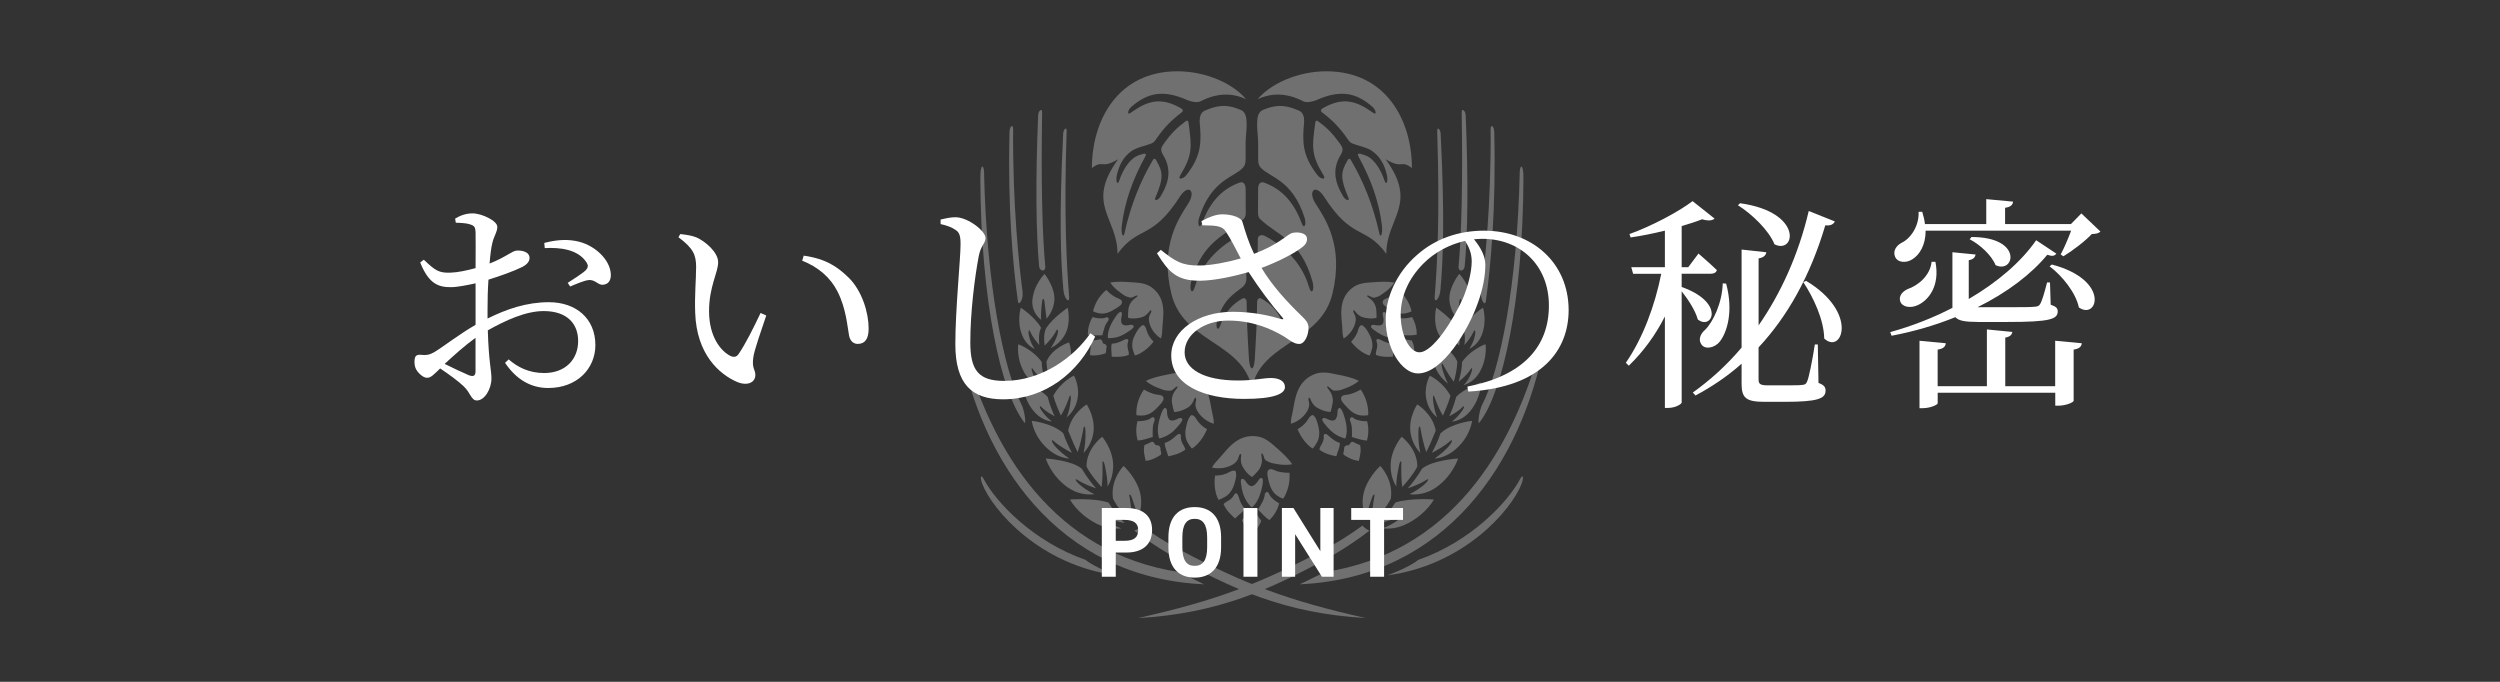 <?xml version="1.0" encoding="UTF-8"?><svg id="_レイヤー_2" xmlns="http://www.w3.org/2000/svg" xmlns:xlink="http://www.w3.org/1999/xlink" viewBox="0 0 660 180"><rect x="0" y="0" width="660" height="180" fill="#333333" stroke="none"/><defs><style>.cls-1{fill:none;}.cls-2{fill-rule:evenodd;}.cls-2,.cls-3{fill:#fff;}.cls-4{opacity:.3;}.cls-5{clip-path:url(#clippath);}</style><clipPath id="clippath"><rect class="cls-1" width="660" height="180"/></clipPath></defs><g id="_デザイン"><g class="cls-5"><g class="cls-4"><path class="cls-2" d="M370.73,82.77c-.64.07-1.32-.02-1.95-.23-.7-.23-1.35-.58-1.95-.97-.52-.33-1.62-.9-1.78-1.55-.23-1.01.94-1.16,1.61-1.51.92-.49,1.76-1.2,2.5-1.95,1.94,1.59,3.05,3.7,3.48,5.55.04.27-1.71.66-1.91.67ZM359.35,85.86c-.65.22-.82,1.45-1.05,1.98-.37.89-.95,1.69-1.62,2.38,1.36,1.79,3.27,3.16,4.82,3.62.24.07.73-1.77.76-1.95.11-.68.06-1.36-.1-2.02-.18-.7-.49-1.37-.86-1.99-.38-.65-.84-1.46-1.48-1.87-.1-.06-.24-.2-.4-.17l-.06.03ZM368.73,89.23c.11-1.35-.34-2.69-.97-3.89-.27-.51-1.9-3.41-2.53-2.93-.43.34-.07,1.17,0,1.61.04.51.09,1.21-.31,1.6-.33.33-.92.3-1.35.28-.44-.03-1.04-.3-1.44-.03-.6.41.27.97.56,1.22.66.49,1.33.93,2.06,1.31.62.33,1.32.58,2,.73.18.04,1.98.29,1.99.11ZM370.16,88.5c1.29,0,2.59.14,3.87-.15,0-1.57-.36-3.1-1.25-4.66-.82.27-1.67.39-2.53.35-.42-.03-.71-.08-1.06-.26-.29-.14-.57.01-.66.34-.09.44.22.65.43.98.25.35.44.76.6,1.17.09.16.68,2.24.6,2.23ZM363.57,91.46c-.02.77-.47,1.46-.32,2.23,1.5.59,3.01.56,4.5.47-.04-1.15.28-2.29-.03-3.43-.86-.02-1.71-.29-2.51-.65-.35-.14-1.82-1.13-1.85-.13,0,.19.14.45.18.63.04.3.06.59.05.88ZM369.91,90.69c-.14.15-.36.06-.52.18-.14.1-.23.28-.3.43-.12.28.03.46.07.76.04.43-.01.88.21,1.21,1.36.45,2.72.71,4.08.46-.06-1.29-.06-2.57-.75-3.85-.47-.06-.94-.14-1.41-.21-.25-.05-.61-.21-.82-.01-.37.3-.22.73-.56,1.01ZM362.54,74.51c-1.93.13-3.97.18-5.7,1.61-3.55,2.92-2.73,7.12-2.5,10.19.08,1.08.04,2.15.39,3.06,1.03-.66,1.88-1.55,2.49-2.66.26-.48.47-.99.58-1.52.23-.86.13-1.63-.21-2.21-.65-1.09-.2-1.28.12-.85.99,1.38,1.94,1.65,2.82,1.8.93.18,1.89.22,2.81.01.16-.04.01-2-.01-2.2-.05-.71-.28-1.22-.64-1.85-.39-.61-1-1.06-1.56-1.49-.55-.41.03-.51.44-.23.31.18.93.47,1.2.42.29-.04.62-.17.9-.26.71-.25,1.1-.61,1.71-1.03,1.06-.74,2.03-1.63,2.75-2.69-1.65-.35-3.61-.24-5.58-.1Z"/><path class="cls-2" d="M330.5,101.87c.2,0,.13-.11.2-.38,3.25-11.39,18.03-11.31,21.08-24.01,3.04-12.62-1.92-19.76-4.52-23.81-2.06-3.29,0-5.24,2.29-1.75,7.4,11.61,10.96,7.55,16.44,15.09,0-9.57,8.52-13.02-.17-24.96,4.57,2.71,3.85,0,6.93,2.31,0-12.48-6.76-25.54-22.59-25.54-7.99,0-15.07,3.6-18.12,7.37,2.54-1.26,6.54-2.03,11.23.17.99.46,1.21.7,2.33.57.6-.07,1.21-.22,1.85-.47,6.35-2.84,10.53-2.08,14.91,1.77.91.79,1.18,2.27.17,1.56-4.25-3.01-7.8-4.43-13.43-1.15-.38.26-.58.61-.06,1.03,2.76,2.11,4.57,3.94,6.65,6.92.4.61.69,1,1.3,1.28,1.43.6,4.27,1.1,5.5,2.18,1.89,1.4,3.05,3.5,3.62,6.04.42,1.72-.1,3.1-.62,1.54-.84-2.56-2.34-5-4.06-6.13-.84-.52-1.63-.72-2.42-.93-.43-.11-.67.18-.43.63,3.35,6.11,5.5,12.01,6.26,18.41.23,2.25-.39,3.4-.71,1.94-1.66-7.51-4.27-13.83-7.51-19.33-.3-.51-.58-.37-.87.11-1.87,3.2-1.93,4.78.25,9.92.38.82-.7.81-1.46-.5-2.51-4.23-2.69-7.55-.44-11.12.5-1,.47-1.59-.32-2.66-2.05-2.86-3.38-4.15-5.81-5.97-.48-.35-.69-.08-.76.53-.86,6.38-1.07,8.37,2.18,13.7.82,1.32-.72,1.11-1.59,0-4.06-5.21-3.99-8.84-3.5-14.15,0-.7-.06-1.27-.27-1.72-.33-.8-.73-1-1.51-1.33-3.75-1.57-6.1-1.26-9.13,0-2.39,1-1.24,5.83-1.24,8.67v4.26c0,1,.15,1.69.65,2.26,2.33,2.64,8.35,3.12,11.59,13.19.58,1.79-.07,3.4-.81,1.36-2.79-7.58-7.47-9.64-9.74-10.53-1-.4-1.7.12-1.7,1.78-.02,2.27-.02,2.71-.03,5.39-.02.98-.02,1.84.52,2.37,4.5,4.43,10.81,5.4,13.88,16.6.59,2.18-.25,3.75-.98,1.26-2.06-7.05-7.54-11.19-11.45-13.28-1.13-.61-2.02-.17-2.02.76-.02,3.99-.04,6.53-.1,10.54,0,1.04.6,1.79,1.04,2.16,2.14,1.73,5.05,3.14,6.68,8.87.52,1.82-.26,3.03-.91,1.1-1.29-3.91-3.85-5.93-5.78-6.97-.61-.35-1.11.22-1.11.88-.06,5.19-.24,8.81-.58,14.53-.02.77-.21,3.03-.8,3.03s-.78-2.26-.81-3.03c-.35-5.72-.52-9.34-.58-14.53,0-.66-.51-1.23-1.12-.88-1.92,1.05-4.48,3.06-5.78,6.97-.64,1.93-1.41.72-.9-1.1,1.63-5.74,4.54-7.15,6.68-8.87.43-.36,1.07-1.12,1.05-2.16-.05-4.01-.08-6.55-.11-10.54,0-.93-.88-1.36-2.01-.76-3.91,2.09-9.41,6.23-11.45,13.28-.73,2.49-1.59.91-1-1.26,3.07-11.19,9.39-12.16,13.89-16.6.54-.52.54-1.39.51-2.37,0-2.68,0-3.12-.02-5.39,0-1.66-.73-2.18-1.72-1.78-2.26.89-6.95,2.95-9.72,10.53-.75,2.03-1.41.43-.82-1.36,3.25-10.07,9.27-10.55,11.59-13.19.51-.56.66-1.26.66-2.26v-4.26c0-2.85,1.16-7.67-1.24-8.67-3.03-1.27-5.36-1.58-9.12,0-.8.33-1.2.53-1.5,1.33-.2.45-.28,1.02-.28,1.72.49,5.31.57,8.94-3.5,14.15-.88,1.11-2.42,1.32-1.59,0,3.24-5.33,3.04-7.32,2.18-13.7-.06-.61-.28-.88-.77-.53-2.41,1.82-3.76,3.11-5.79,5.97-.79,1.08-.84,1.67-.33,2.66,2.24,3.57,2.07,6.9-.44,11.12-.77,1.31-1.82,1.32-1.48.5,2.21-5.14,2.14-6.72.27-9.92-.28-.47-.56-.61-.88-.11-3.24,5.5-5.85,11.81-7.5,19.33-.32,1.45-.96.31-.72-1.94.76-6.4,2.91-12.3,6.26-18.41.24-.45,0-.74-.41-.63-.81.21-1.59.41-2.42.93-1.73,1.13-3.23,3.57-4.08,6.13-.51,1.55-1.03.17-.62-1.54.58-2.54,1.74-4.64,3.61-6.04,1.25-1.08,4.08-1.58,5.5-2.18.62-.27.92-.66,1.32-1.28,2.08-2.98,3.88-4.81,6.65-6.92.52-.42.31-.77-.08-1.03-5.64-3.28-9.16-1.86-13.4,1.15-1.03.71-.75-.77.17-1.56,4.38-3.84,8.56-4.61,14.9-1.77.64.25,1.26.41,1.84.47,1.12.12,1.35-.11,2.34-.57,4.7-2.19,8.69-1.43,11.22-.17-3.05-3.77-10.11-7.37-18.11-7.37-15.81,0-22.58,13.06-22.58,25.54,3.06-2.31,2.35.4,6.92-2.31-8.69,11.94-.15,15.39-.15,24.96,5.48-7.54,9.02-3.48,16.45-15.09,2.25-3.49,4.33-1.54,2.25,1.75-2.58,4.05-7.55,11.19-4.51,23.81,3.05,12.7,17.83,12.62,21.08,24.01.09.27,0,.38.21.38Z"/><path class="cls-2" d="M407.73,90.7c-5.86,30.96-25.68,61.77-64.6,63.56l6.64-3.24c32.58-5.07,49.58-31.05,57.53-61.66.3-1.17.75-.36.43,1.34Z"/><path class="cls-2" d="M351.98,146.52h0c3.57-2.1,6.7-4.24,9.55-6.42-.88-.41-1.46-.89-1.83-1.35-3.26,2.4-6.77,4.59-10.5,6.56h0c-16.7,8.84-28.21,13.27-48.8,17.86,21.36-1.19,35.36-7.68,51.58-16.64ZM386.69,70.26c.78-8.91.99-21.65.25-39.83-.06-1.23-1.06-1.99-1.05-.79.3,18.58-.04,32.32-.83,40.67-.15,1.54,1.49,1.45,1.63-.05ZM380.33,35.27c-.06-1.1-.96-2.04-.91-.59.75,22.73-.05,35.88-.66,43.59-.17,2.15,1.32.57,1.51-1.68.7-7.84,1.18-18.88.06-41.31ZM392.3,79.25c1.2-8.6,2.69-23.91,2.18-44.42-.03-1.56-.97-2.2-.96-.68.18,19.91-1.61,36.41-2.5,42.94-.28,2.08,1.17,4.14,1.27,2.17ZM391.28,106.88c4.75-9.23,9.3-31.73,9.93-61.45.04-1.91,1.01-2.47.98,1.68-.13,32.58-5.54,56.4-11.44,64.2-.88,1.54-.26-2.9.52-4.43ZM386.15,84.42c.08-1.21-.03-2.89-.24-4.65-.13-1.12-.52-1.17-.66-.07-.21,1.6-.34,3.09-.54,4.45-.75-.88-1.84-2.51-2.06-4.77-.29-3.52,2.6-7.08,2.6-7.08,0,0,2.85,2.87,3.19,6.84.26,2.81-1.32,4.49-2.3,5.28ZM382.94,104.49c-.6,2.02-1.46,4.03-2.02,5.23-.8-1.36-1.53-2.9-2.3-5.12-.17-.45-.38-.03-.31.79.17,1.9.53,3.5,1.12,4.83-.91-.73-2.2-2.09-2.78-4.4-.93-3.69.83-6.64.83-6.64,0,0,3.4,1.54,5.45,5.32ZM384.82,86.59c.74,1.54.59,3.45.39,4.65-1.03-1.08-2.13-2.13-3.13-4.08-.25-.5-.56.16-.2,1.29.46,1.38,1.08,2.48,1.77,3.46-1.05-.51-2.53-1.49-3.63-3.31-1.91-3.14-.87-7.38-.87-7.38,0,0,3.8,2.57,5.68,5.37ZM384.74,95.46c-.09,2.07-.56,4.09-.94,5.3-.96-1.21-1.84-2.58-2.89-4.61-.25-.48-.48,0-.2,1,.44,1.61.94,2.97,1.58,4.12-.96-.71-2.36-1.99-3.29-4.07-1.58-3.47-.23-6.78-.23-6.78,0,0,4.38,1.38,5.96,5.05ZM370.19,128.58c-.25-1.75-.29-4.02-.23-6.42.03-.65-.38-.4-.57.5-.45,2.09-.8,4.17-.77,5.79-.64-1.02-1.49-2.85-1.49-5.47-.03-4.3,2.9-7.67,2.9-7.67,0,0,4.12,2.96,4.15,7.82-.86,1.85-2.85,4.19-3.99,5.45ZM376.54,119.36c-.63-1.72-1.14-3.99-1.58-6.44-.13-.67-.47-.27-.48.7-.09,2.13.08,4.34.5,5.99-.91-.98-2.23-2.81-2.6-5.35-.61-4.04,1.77-7.5,1.77-7.5,0,0,4.07,2.39,4.88,6.95-1.15,2.87-1.97,4.65-2.48,5.64ZM367.17,131.68s-2.09,4.16-5.03,5.85c-.03-1.82.3-4.17.73-6.68.09-.55-.38-.34-.65.49-.66,1.94-1.35,3.85-1.61,5.42-.57-1.32-1.14-3.36-.75-5.87.72-4.44,4.52-7.89,4.52-7.89,0,0,3.59,3.63,2.79,8.68ZM372.08,130.48c1.47-.73,3.18-1.74,4.51-3.13.56-.61.6-1.03.08-.72-1.67,1.08-3.48,1.75-5.04,2.3.98-1.09,2.41-2.85,3.78-5.18,2.64-2.28,9.53-2.71,9.53-2.71,0,0-1.33,4.4-5.69,7.55-2.71,1.96-5.5,2.07-7.17,1.89ZM378.71,121.06c1.4-.96,3.1-2.3,4.24-3.87.5-.7.41-1.21.03-.88-1.61,1.46-3.44,2.43-4.97,3.25.72-1.35,1.73-3.4,2.29-5.19,2.99-2.73,8.32-3.27,8.32-3.27,0,0-.36,3.89-4.07,7.27-2.21,2.04-4.44,2.58-5.84,2.69ZM369.46,136.99c.5-.44.5-.84.05-.61-1.86.89-3.79,1.35-5.42,1.71.98-.91,2.5-2.58,4.28-5.42,3.97-1.3,10.17-.8,10.17-.8,0,0-1.86,3.71-6.96,6.34-2.6,1.35-4.91,1.47-6.58,1.26,1.46-.55,3.12-1.33,4.47-2.49ZM383.31,111.3c.98-.78,1.93-1.72,2.82-3.04.48-.68.46-1.27.09-.92-1.31,1.34-2.52,1.93-3.63,2.55.54-1.15,1.28-2.92,1.83-5.07,1.49-1.9,6.59-3.88,6.59-3.88,0,0,.06,4-2.83,7.54-1.7,2.09-3.6,2.69-4.87,2.83ZM387.86,92.12c.68-1.03,1.28-2.21,1.54-3.64.22-1-.04-1.66-.32-1.03-.75,1.66-1.64,2.67-2.47,3.64.17-1.29.26-3.16-.45-4.58,1.8-3.02,5.35-5.28,5.35-5.28,0,0,1.18,3.61-.4,7.36-.87,2.04-2.22,3.04-3.26,3.52ZM386.38,101.73c.76-.84,1.47-1.81,1.95-3.08.45-1.1.41-1.9-.04-1.22-1.08,1.64-2.16,2.47-3.21,3.33.38-1.29.89-3.32.89-5.18,2.34-3.35,6.2-4.72,6.2-4.72,0,0,.61,3.58-1.53,7.36-1.21,2.14-2.97,3.08-4.27,3.49Z"/><path class="cls-2" d="M401.38,126.35c-3.3,6.26-13.09,16.61-26.96,21.46-2.54,2.09-8.25,4.1-8.25,4.1,20.35-2.68,32.82-17.26,35.51-24.13.65-1.68.38-2.71-.3-1.42Z"/><path class="cls-2" d="M253.71,89.36c7.95,30.61,24.95,56.59,57.53,61.66l6.64,3.24c-38.92-1.79-58.74-32.61-64.6-63.56-.32-1.7.13-2.51.43-1.34Z"/><path class="cls-2" d="M360.6,163.17c-20.59-4.59-32.1-9.02-48.8-17.86h0c-3.73-1.97-7.24-4.16-10.5-6.56-.37.46-.95.94-1.83,1.35,2.85,2.18,5.99,4.32,9.55,6.42h0c16.22,8.96,30.22,15.45,51.58,16.64ZM275.95,70.31c-.79-8.35-1.13-22.09-.83-40.67.01-1.2-.99-.43-1.05.79-.74,18.18-.53,30.92.25,39.83.13,1.49,1.78,1.58,1.63.05ZM280.74,76.58c.19,2.26,1.68,3.84,1.51,1.68-.61-7.71-1.42-20.86-.66-43.59.05-1.44-.85-.51-.91.59-1.12,22.43-.64,33.47.06,41.31ZM269.97,77.08c-.89-6.52-2.67-23.02-2.5-42.94.01-1.51-.93-.88-.96.68-.5,20.52.98,35.83,2.18,44.42.1,1.97,1.55-.09,1.27-2.17ZM270.25,111.31c-5.9-7.8-11.31-31.62-11.44-64.2-.03-4.15.94-3.59.98-1.68.63,29.72,5.18,52.22,9.93,61.45.78,1.53,1.4,5.97.52,4.43ZM272.56,79.15c.35-3.97,3.19-6.84,3.19-6.84,0,0,2.89,3.55,2.6,7.08-.22,2.26-1.31,3.89-2.06,4.77-.2-1.36-.33-2.85-.54-4.45-.14-1.1-.52-1.05-.66.07-.21,1.76-.32,3.44-.24,4.65-.98-.78-2.56-2.47-2.3-5.28ZM283.52,99.17s1.76,2.95.83,6.64c-.59,2.32-1.88,3.68-2.78,4.4.59-1.33.96-2.94,1.12-4.83.08-.82-.14-1.24-.31-.79-.77,2.23-1.5,3.77-2.3,5.12-.56-1.21-1.42-3.21-2.02-5.23,2.05-3.78,5.45-5.32,5.45-5.32ZM281.87,81.22s1.04,4.24-.87,7.38c-1.1,1.82-2.58,2.8-3.63,3.31.69-.99,1.31-2.08,1.77-3.46.36-1.13.04-1.79-.2-1.29-1.01,1.95-2.11,2.99-3.13,4.08-.2-1.2-.35-3.11.39-4.65,1.88-2.8,5.68-5.37,5.68-5.37ZM282.23,90.4s1.35,3.31-.23,6.78c-.93,2.08-2.32,3.36-3.29,4.07.64-1.14,1.14-2.51,1.58-4.12.29-1,.06-1.48-.2-1-1.04,2.04-1.93,3.41-2.89,4.61-.38-1.21-.85-3.22-.94-5.3,1.58-3.67,5.96-5.05,5.96-5.05ZM286.83,123.13c.03-4.86,4.15-7.82,4.15-7.82,0,0,2.92,3.37,2.9,7.67,0,2.62-.86,4.45-1.49,5.47.04-1.62-.32-3.71-.77-5.79-.19-.9-.59-1.15-.57-.5.06,2.4.03,4.67-.23,6.42-1.14-1.26-3.13-3.6-3.99-5.45ZM282,113.72c.81-4.56,4.88-6.95,4.88-6.95,0,0,2.38,3.46,1.77,7.5-.38,2.54-1.69,4.37-2.6,5.35.41-1.65.59-3.87.5-5.99-.01-.97-.36-1.37-.48-.7-.45,2.44-.96,4.72-1.58,6.44-.51-.99-1.33-2.77-2.48-5.64ZM296.63,123s3.8,3.45,4.52,7.89c.39,2.51-.18,4.55-.75,5.87-.26-1.57-.94-3.48-1.61-5.42-.27-.84-.74-1.04-.65-.49.43,2.5.76,4.86.73,6.68-2.94-1.68-5.03-5.85-5.03-5.85-.8-5.05,2.79-8.68,2.79-8.68ZM281.76,128.59c-4.36-3.15-5.69-7.55-5.69-7.55,0,0,6.89.43,9.53,2.71,1.37,2.32,2.8,4.08,3.78,5.18-1.56-.55-3.37-1.21-5.04-2.3-.52-.31-.47.12.08.72,1.33,1.38,3.04,2.4,4.51,3.13-1.67.18-4.45.07-7.17-1.89ZM276.46,118.37c-3.71-3.39-4.07-7.27-4.07-7.27,0,0,5.33.55,8.32,3.27.56,1.79,1.57,3.84,2.29,5.19-1.53-.82-3.36-1.79-4.97-3.25-.38-.33-.47.18.03.88,1.14,1.57,2.85,2.91,4.24,3.87-1.4-.1-3.62-.64-5.84-2.69ZM296.02,139.48c-1.67.21-3.98.08-6.58-1.26-5.09-2.63-6.96-6.34-6.96-6.34,0,0,6.2-.5,10.17.8,1.77,2.83,3.29,4.51,4.28,5.42-1.63-.36-3.57-.82-5.42-1.71-.46-.23-.46.17.05.61,1.35,1.15,3.01,1.94,4.47,2.49ZM272.83,108.47c-2.89-3.54-2.83-7.54-2.83-7.54,0,0,5.11,1.98,6.59,3.88.54,2.16,1.29,3.92,1.83,5.07-1.11-.63-2.32-1.21-3.63-2.55-.37-.35-.39.24.09.92.89,1.32,1.84,2.27,2.82,3.04-1.27-.14-3.17-.74-4.87-2.83ZM269.9,88.6c-1.58-3.76-.4-7.36-.4-7.36,0,0,3.55,2.25,5.35,5.28-.71,1.42-.62,3.29-.45,4.58-.83-.97-1.72-1.98-2.47-3.64-.28-.63-.54.03-.32,1.03.27,1.44.87,2.61,1.54,3.64-1.03-.48-2.39-1.49-3.26-3.52ZM270.36,98.24c-2.14-3.78-1.53-7.36-1.53-7.36,0,0,3.87,1.37,6.2,4.72,0,1.85.51,3.89.89,5.18-1.05-.86-2.13-1.69-3.21-3.33-.46-.68-.49.12-.04,1.22.48,1.27,1.19,2.23,1.95,3.08-1.3-.41-3.06-1.35-4.27-3.49Z"/><path class="cls-2" d="M259.33,127.78c2.69,6.87,15.16,21.45,35.51,24.13,0,0-5.7-2.01-8.25-4.1-13.87-4.85-23.66-15.2-26.96-21.46-.68-1.29-.95-.25-.3,1.42Z"/><path class="cls-2" d="M336.89,130.64c-.55-.46-.98-1.03-1.27-1.64-.35-.71-.57-1.44-.74-2.2-.12-.65-.51-1.91-.15-2.52.59-.92,1.59-.14,2.34.1,1.07.33,2.24.44,3.35.43.23,2.66-.53,5.08-1.61,6.77-.17.26-1.75-.8-1.93-.94ZM326.09,124.3c-.67-.3-1.71.48-2.29.7-.94.39-2,.55-3.02.56-.35,2.35.04,4.81.87,6.34.11.22,1.87-.77,2.04-.89.58-.42,1.07-.94,1.44-1.57.39-.66.69-1.39.86-2.13.22-.78.49-1.73.31-2.52-.03-.13-.03-.35-.16-.44,0,0-.03-.02-.06-.05ZM330.5,133.95c1.13-.94,1.81-2.29,2.23-3.66.19-.57,1.18-3.96.33-4.1-.58-.08-.91.82-1.23,1.19-.35.44-.85.96-1.45.96-.47,0-.89-.46-1.19-.8-.31-.37-.55-1.01-1.06-1.1-.76-.17-.53.91-.49,1.32.1.85.27,1.7.52,2.52.23.73.54,1.43.94,2.08.11.15,1.25,1.7,1.4,1.59ZM332.13,134.51c.94.98,1.82,2.06,3.01,2.79,1.17-1.16,2.09-2.59,2.57-4.42-.8-.43-1.54-.97-2.14-1.65-.28-.33-.44-.59-.59-1-.1-.31-.44-.44-.76-.24-.39.24-.31.67-.39,1.05-.12.44-.29.91-.46,1.32-.1.19-1.21,2.18-1.25,2.14ZM324.98,131.7c-.61.55-1.44.74-1.95,1.41.69,1.58,1.82,2.7,3.04,3.77.81-.89,1.93-1.5,2.54-2.59-.62-.69-1.05-1.51-1.37-2.39-.15-.39-.5-2.22-1.27-1.51-.14.15-.25.46-.37.6-.18.27-.39.5-.61.71ZM330.28,135.93c-.22-.01-.31-.21-.53-.26-.18-.03-.4.04-.54.1-.33.1-.33.35-.54.61-.3.35-.67.65-.76,1.07.67,1.36,1.51,2.59,2.7,3.43.92-1,1.89-1.97,2.36-3.43-.3-.4-.6-.82-.9-1.22-.17-.24-.3-.62-.62-.64-.47-.04-.7.39-1.17.35ZM337.07,118.28c-1.56-1.37-3.12-2.88-5.51-3.11-4.84-.51-7.41,3.24-9.57,5.7-.74.85-1.59,1.62-2.03,2.58,1.27.28,2.61.24,3.88-.12.53-.15,1.08-.39,1.57-.66.82-.49,1.34-1.14,1.53-1.82.33-1.34.83-1.11.73-.55-.3,1.8.22,2.7.74,3.48.55.85,1.23,1.59,2.08,2.12.15.11,1.51-1.46,1.66-1.63.48-.58.69-1.12.89-1.87.21-.73.07-1.53-.03-2.29-.07-.73.4-.37.53.15.1.39.33,1.07.56,1.22.25.19.61.33.89.47.71.36,1.26.39,2.05.54,1.35.26,2.74.32,4.1.08-.97-1.52-2.52-2.92-4.07-4.3Z"/><path class="cls-2" d="M359.07,109.65c-.68-.11-1.35-.39-1.93-.79-.65-.43-1.21-.98-1.72-1.55-.44-.49-1.41-1.39-1.38-2.09.05-1.1,1.3-.92,2.07-1.09,1.09-.24,2.14-.73,3.11-1.29,1.53,2.18,2.07,4.66,2,6.67-.03.29-1.94.19-2.14.14ZM346.54,109.6c-.73.04-1.25,1.25-1.64,1.73-.63.81-1.45,1.46-2.34,1.98.89,2.22,2.46,4.16,3.91,5.07.22.14,1.25-1.6,1.34-1.79.31-.67.44-1.38.47-2.1.01-.77-.12-1.55-.32-2.28-.21-.78-.45-1.73-.99-2.34-.08-.09-.19-.28-.36-.29h-.07ZM355.19,115.71c.5-1.36.41-2.86.11-4.26-.13-.6-.98-4.03-1.77-3.72-.53.22-.4,1.17-.46,1.64-.1.54-.25,1.27-.77,1.55-.43.24-1.03.05-1.46-.1-.44-.15-.98-.6-1.46-.44-.73.25,0,1.07.23,1.41.54.69,1.1,1.33,1.73,1.93.55.51,1.19.97,1.84,1.32.17.09,1.95.86,2.01.67ZM356.87,115.37c1.32.37,2.61.87,4.01.94.44-1.61.51-3.28.04-5.12-.92.04-1.82-.08-2.69-.35-.42-.15-.71-.28-1.01-.57-.26-.22-.59-.15-.77.17-.22.42.05.73.16,1.12.15.42.23.91.28,1.37.04.19.06,2.49-.01,2.45ZM349.28,116.52c-.24.78-.89,1.37-.96,2.2,1.37,1.03,2.92,1.43,4.47,1.75.28-1.19.94-2.27.94-3.53-.88-.26-1.67-.78-2.39-1.37-.32-.24-1.54-1.67-1.86-.66-.06.19.01.5,0,.7-.04.32-.1.62-.2.91ZM355.99,117.54c-.19.11-.39-.04-.58.04-.17.06-.31.22-.43.36-.21.26-.1.48-.15.8-.08.46-.26.9-.13,1.3,1.27.84,2.59,1.5,4.04,1.63.3-1.34.67-2.65.33-4.15-.46-.19-.92-.41-1.39-.61-.24-.12-.57-.39-.84-.24-.46.21-.43.69-.86.88ZM353.02,98.87c-2.02-.42-4.12-.94-6.3.03-4.46,1.99-4.82,6.52-5.44,9.73-.22,1.12-.57,2.22-.47,3.24,1.25-.38,2.37-1.06,3.3-2.02.4-.42.76-.89,1.03-1.39.47-.82.6-1.63.42-2.32-.35-1.3.16-1.37.37-.84.62,1.7,1.52,2.23,2.38,2.65.9.45,1.88.76,2.88.81.17,0,.58-2.04.61-2.26.15-.74.06-1.33-.13-2.07-.22-.74-.72-1.37-1.17-1.97-.45-.58.18-.51.51-.12.27.28.82.74,1.1.77.31.04.69,0,1-.01.8-.05,1.3-.31,2.04-.57,1.29-.46,2.54-1.09,3.58-1.98-1.59-.83-3.63-1.27-5.69-1.68Z"/><path class="cls-2" d="M288.58,82.1c.44-1.85,1.55-3.96,3.48-5.55.73.75,1.57,1.46,2.5,1.95.66.35,1.84.5,1.61,1.51-.15.65-1.25,1.22-1.78,1.55-.6.39-1.25.74-1.95.97-.63.21-1.31.3-1.95.23-.2,0-1.95-.4-1.91-.67ZM301.8,85.83c-.15-.03-.3.11-.4.17-.64.41-1.1,1.22-1.48,1.87-.37.61-.68,1.28-.86,1.99-.16.66-.21,1.34-.1,2.02.03.18.52,2.03.76,1.95,1.54-.46,3.46-1.83,4.82-3.62-.67-.69-1.26-1.49-1.62-2.38-.23-.53-.4-1.75-1.05-1.98l-.06-.03ZM294.48,89.12c.68-.15,1.38-.4,2-.73.72-.38,1.39-.82,2.06-1.31.3-.25,1.16-.81.56-1.22-.4-.27-1,0-1.44.03-.43.02-1.02.05-1.35-.28-.4-.39-.35-1.09-.31-1.6.06-.44.42-1.27,0-1.61-.64-.48-2.27,2.42-2.53,2.93-.63,1.2-1.08,2.54-.97,3.89.01.18,1.81-.07,1.99-.11ZM291.65,86.28c.16-.41.35-.82.6-1.17.2-.33.52-.54.43-.98-.08-.33-.37-.48-.66-.34-.35.18-.64.24-1.06.26-.86.03-1.71-.09-2.53-.35-.89,1.55-1.25,3.09-1.25,4.66,1.28.29,2.58.16,3.87.15-.07.02.52-2.06.6-2.23ZM297.69,90.58c.04-.18.19-.44.18-.63-.04-1-1.5,0-1.85.13-.8.36-1.65.63-2.51.65-.32,1.14,0,2.28-.03,3.43,1.49.09,2.99.12,4.5-.47.14-.77-.3-1.46-.32-2.23-.01-.29,0-.57.05-.88ZM290.74,89.68c-.21-.2-.57-.04-.82.01-.47.06-.94.15-1.41.21-.69,1.28-.68,2.56-.75,3.85,1.35.25,2.72-.02,4.08-.46.22-.33.17-.78.21-1.21.04-.3.19-.47.07-.76-.07-.16-.16-.34-.3-.43-.16-.12-.38-.04-.52-.18-.34-.28-.19-.71-.56-1.01ZM293.09,74.61c.73,1.07,1.7,1.95,2.75,2.69.6.42.99.78,1.71,1.03.28.09.61.22.9.26.27.05.88-.24,1.2-.42.4-.28.99-.18.44.23-.56.43-1.17.88-1.56,1.49-.36.63-.59,1.13-.64,1.85-.03.21-.17,2.16-.01,2.2.92.2,1.88.17,2.81-.01.88-.16,1.83-.42,2.82-1.8.32-.43.77-.24.12.85-.34.58-.43,1.35-.21,2.21.12.52.33,1.04.58,1.52.6,1.1,1.45,1.99,2.49,2.66.35-.91.31-1.98.39-3.06.23-3.07,1.05-7.26-2.5-10.19-1.74-1.43-3.77-1.48-5.7-1.61-1.97-.14-3.93-.25-5.58.1Z"/><path class="cls-2" d="M300,109.51c-.08-2.02.46-4.49,2-6.67.96.56,2.02,1.05,3.11,1.29.78.17,2.02-.01,2.07,1.09.03.71-.94,1.61-1.38,2.09-.51.57-1.07,1.12-1.72,1.55-.58.4-1.25.68-1.93.79-.21.05-2.11.15-2.14-.14ZM314.6,109.58c-.17.01-.28.2-.36.29-.54.6-.78,1.56-.99,2.34-.21.73-.33,1.51-.32,2.28.03.72.16,1.43.47,2.1.08.18,1.11,1.93,1.34,1.79,1.45-.91,3.02-2.85,3.91-5.07-.89-.52-1.71-1.17-2.34-1.98-.39-.48-.91-1.68-1.64-1.73h-.07ZM308.03,115.04c.65-.35,1.3-.8,1.84-1.32.63-.6,1.19-1.24,1.73-1.93.23-.34.96-1.16.23-1.41-.49-.16-1.02.29-1.46.44-.44.15-1.03.34-1.46.1-.52-.29-.67-1.01-.77-1.55-.06-.47.07-1.42-.46-1.64-.79-.31-1.64,3.12-1.77,3.72-.3,1.41-.39,2.91.11,4.26.06.19,1.84-.58,2.01-.67ZM304.33,112.92c.05-.46.13-.94.28-1.37.12-.39.38-.7.16-1.12-.18-.31-.51-.39-.77-.17-.31.29-.59.42-1.01.57-.87.28-1.77.39-2.69.35-.48,1.84-.4,3.52.04,5.12,1.39-.06,2.68-.57,4.01-.94-.07.04-.06-2.26-.01-2.45ZM311.74,115.61c-.01-.2.06-.51,0-.7-.32-1.01-1.54.42-1.86.66-.72.6-1.51,1.11-2.39,1.37,0,1.26.65,2.34.94,3.53,1.55-.33,3.1-.73,4.47-1.75-.07-.83-.73-1.41-.96-2.2-.1-.3-.15-.59-.2-.91ZM304.36,116.66c-.27-.15-.59.12-.84.24-.46.2-.92.42-1.39.61-.34,1.5.03,2.82.33,4.15,1.46-.13,2.78-.79,4.04-1.63.13-.41-.04-.85-.13-1.3-.04-.32.06-.54-.15-.8-.12-.14-.26-.3-.43-.36-.2-.08-.4.07-.58-.04-.43-.19-.4-.67-.86-.88ZM302.5,100.56c1.05.89,2.29,1.52,3.58,1.98.74.26,1.24.52,2.04.57.31.01.69.05,1,.01.29-.03.84-.49,1.1-.77.33-.4.96-.46.51.12-.46.6-.95,1.23-1.17,1.97-.19.74-.28,1.33-.13,2.07.03.22.44,2.26.61,2.26,1-.05,1.98-.36,2.88-.81.86-.41,1.75-.95,2.38-2.65.21-.53.72-.47.37.84-.18.69-.06,1.51.42,2.32.27.5.63.97,1.03,1.39.93.96,2.05,1.63,3.3,2.02.1-1.03-.24-2.12-.47-3.24-.63-3.21-.98-7.74-5.44-9.73-2.18-.98-4.28-.45-6.3-.03-2.05.41-4.1.85-5.69,1.68Z"/></g><path class="cls-3" d="M128.72,84.09c4.97-2.46,10.25-4.31,16.18-4.31,7.19,0,12.28,4.31,12.28,11.33,0,6.11-4.73,11.32-12.46,11.32-4.61,0-8.45-2.28-11.39-6.65l.96-.9c2.28,1.98,5.27,3.6,9.35,3.6,5.69,0,8.99-3.66,8.99-8.45,0-4.37-2.7-7.91-9.11-7.91-4.73,0-10.07,2.46-14.74,5.09.24,8.33.96,10.49.96,12.7,0,2.76-1.8,5.81-3.83,5.81-1.56,0-1.62-1.98-3.54-3.78-1.38-1.32-4.01-3.24-6.17-4.67-1.74,1.68-2.46,2.46-3.42,2.46-.78,0-1.44-.48-2.1-1.14-.9-.9-1.26-1.86-1.26-2.94,0-1.62.36-2.1,1.8-1.98,1.62.18,2.4-.12,3.54-.78,2.04-1.2,6.65-4.79,10.79-7.13v-10.97c-2.16.48-4.79,1.02-6.53,1.02-3.18,0-5.81-.78-8.09-6.53l.96-.72c3,2.88,4.01,3.54,7.07,3.42,1.8-.06,4.19-.54,6.59-1.2,0-4.19.06-7.97,0-9.41-.06-1.5-.36-1.74-1.32-2.1-1.02-.36-2.28-.42-3.9-.48l-.18-1.08c1.38-.84,2.88-1.38,4.61-1.38,2.46,0,6.53,1.98,6.53,3.54,0,1.44-.9,2.4-1.32,4.31-.3,1.2-.54,3.12-.72,5.39,4.19-1.62,6.05-3.42,7.19-3.42.96-.06,3.3.12,3.36,1.92,0,1.02-.72,1.8-2.04,2.46-2.16,1.08-5.93,2.4-8.81,3.3-.18,2.64-.24,5.33-.24,7.91v2.34ZM125.54,89.18c-2.76,1.98-5.75,4.67-8.15,6.89,2.16,1.08,4.73,2.28,6.41,3,1.32.48,1.74.06,1.74-1.14v-8.75ZM143.7,64.13c2.82-.72,5.39-1.02,8.15-.54,4.97.84,9.29,4.91,9.41,8.87.06,1.38-.54,2.58-1.98,2.7-1.38.24-2.16-1.5-4.02-1.2-1.08.12-3.48,1.14-4.73,1.68l-.66-.96c1.2-.78,3.95-2.52,4.73-3.3.72-.78.78-1.32.12-2.28-2.22-3.24-6.83-3.83-10.91-3.6l-.12-1.38Z"/><path class="cls-3" d="M183.78,70.6c0-3.3-.72-5.03-4.67-7.97l.48-.84c1.5.18,3,.36,4.31.9,2.4,1.08,5.69,3.95,5.69,6.53,0,2.76-2.4,6.41-2.4,12.94,0,6.89,3.24,10.61,5.63,11.8.9.42,1.62.3,2.16-.48,1.92-2.82,4.02-7.07,5.81-10.85l1.5.66c-1.38,4.13-3.18,9.17-3.42,11.09-.42,2.94.54,3.12.54,4.61,0,1.92-1.98,3-4.79,1.86-4.73-2.04-10.73-7.31-11.09-18.28-.18-4.43.24-8.87.24-11.98ZM211.77,68.81l.42-1.32c5.87.84,8.93,2.94,11.92,5.87,3.48,3.48,5.21,9.17,5.21,13.36,0,2.76-.96,4.07-2.88,4.07-1.08,0-1.98-.72-2.28-2.16-.48-2.58-.78-7.19-3.06-11.68-1.92-3.78-5.15-6.47-9.35-8.15Z"/><path class="cls-3" d="M248.32,59.16v-1.2c1.56-.36,2.88-.66,4.13-.6,3.18.12,7.73,3.6,7.73,5.51,0,1.38-1.26,1.92-1.8,4.79-1.08,5.69-2.22,14.92-2.22,22.71,0,7.37,2.16,10.19,8.93,10.19,9.83,0,18.4-6.17,22.77-12.58l1.26.9c-4.31,9.47-13.24,16.54-24.33,16.54-8.21,0-12.58-4.01-12.58-14.56,0-9.11,1.38-22.59,1.38-26.37,0-2.4-.36-3.18-1.38-3.83-.96-.66-2.22-1.14-3.89-1.5Z"/><path class="cls-3" d="M317.17,58.38c1.98-1.08,3.9-1.8,5.51-1.8,2.58,0,5.03.84,5.33,2.04.84,2.82,1.62,5.39,3.06,8.39,6.47-2.46,8.27-4.73,9.89-5.45,1.2-.36,3-.24,3.77.6.6.78.36,1.98-.6,2.82-1.8,1.56-6.23,3.95-11.09,5.75,2.88,4.79,6.83,9.05,10.43,12.52,1.44,1.38,1.92,2.04,1.98,3.18.06,1.8-.9,4.37-2.46,4.37-1.44,0-2.4-.96-4.13-2.04-3.42-2.04-8.33-4.13-14.62-4.13s-11.5,3.6-11.5,8.39c0,4.37,4.97,7.43,14.08,7.43,4.43,0,6.59-.66,8.75-.66,2.04,0,3.66.78,3.66,2.4,0,1.8-2.94,3.12-10.79,3.12-10.43,0-19.23-3.54-19.23-11.5,0-6.53,7.01-11.5,16.3-11.5,5.51,0,10.13,1.14,12.7,1.92.66.12.78.06.3-.48-2.82-3.24-6.05-7.55-8.87-11.92-3.78,1.08-8.81,2.22-12.7,2.28-6.23.06-8.39-2.22-11.5-7.25l1.02-.9c3.71,3,5.63,4.19,10.19,4.13,2.94,0,7.37-.84,10.91-1.86-1.38-2.64-2.7-5.27-3.96-7.13-1.02-1.56-2.76-1.56-6.17-1.62l-.24-1.08Z"/><path class="cls-3" d="M387.4,102.06c14.8-2.88,21.51-10.61,21.51-21.39s-7.67-17.62-17.56-17.62c-.72,0-1.44.06-2.22.12,1.56,1.92,3,4.25,3,6.71,0,2.94-.66,6.47-1.92,9.95-2.52,7.31-9.41,18.76-15.88,18.76-4.25,0-8.51-6.65-8.51-14.2,0-5.87,2.88-12.4,8.27-17.08,4.85-4.31,11.03-6.41,17.68-6.41,12.76,0,22.35,8.51,22.35,20.97,0,10.31-6.77,20.37-26.49,21.51l-.24-1.32ZM386.8,63.59c-4.07.9-8.09,3-11.09,6.05-3.72,3.78-5.93,8.39-5.93,13.54,0,5.45,2.46,9.83,4.91,9.83,3.77,0,9.23-9.11,11.56-14.32,1.26-3.06,2.28-6.83,2.28-9.71,0-2.1-.72-3.77-1.74-5.39Z"/><path class="cls-3" d="M443.96,75.76c11.74,4.19,7.97,11.56,4.25,8.57-.6-2.28-2.52-5.27-4.25-7.43v29.36c0,.36-1.5,1.44-3.71,1.44h-.72v-24.15c-2.46,4.85-5.63,9.23-9.53,13l-.78-.78c4.49-6.47,7.67-15.1,9.35-23.49h-7.43l-.48-1.74h8.87v-9.65c-2.94.72-6.11,1.38-9.05,1.8l-.3-.9c5.87-2.1,13.06-5.93,16.66-8.69l5.81,4.61c-.6.54-1.68.66-3.3.18-1.5.6-3.36,1.2-5.39,1.8v10.85h1.74l2.7-3.6s3,2.58,4.85,4.37c-.18.66-.78.96-1.62.96h-7.67v3.48ZM480.09,101.1c1.5.54,1.86,1.14,1.86,2.04,0,2.1-2.1,2.94-10.73,2.94h-5.51c-4.79,0-5.93-1.08-5.93-4.73v-5.33c-3.71,3.3-7.79,6.05-12.16,8.39l-.72-.78c4.55-3.24,8.93-7.19,12.88-11.86v-25.89l6.53.72c-.12.78-.66,1.38-2.04,1.62v17.68c5.81-8.39,10.49-18.52,13.24-30.2l6.89,2.76c-.36.72-1.08,1.2-2.52,1.02-4.01,13.48-10.01,24.09-17.62,32.24v8.45c0,1.14.36,1.56,2.4,1.56h4.73c2.1,0,3.71,0,4.49-.12.6-.06.96-.24,1.2-.9.48-1.02,1.38-5.57,2.04-9.77h.78l.18,10.19ZM455.7,74.86c1.98,7.37.24,12.94-1.74,15.4-1.38,1.62-3.83,2.1-4.79.66-.9-1.26-.24-2.82.96-3.83,2.16-2.1,4.55-7.25,4.67-12.28l.9.06ZM459.36,53.65c16.84,2.34,14.62,13.6,9.11,10.85-1.5-3.71-5.93-7.97-9.65-10.31l.54-.54ZM476.8,74.14c14.08,8.45,9.41,19.59,4.79,15.22-.06-4.91-2.88-10.91-5.51-14.86l.72-.36Z"/><path class="cls-3" d="M522.09,84.99c-3.3,0-5.03-.3-5.87-1.26-5.21,2.1-10.85,3.77-16.84,4.91l-.36-.96c5.81-1.62,11.33-3.78,16.42-6.41v-14.68l6.11.6c-.12.78-.66,1.32-1.8,1.5v10.25c7.67-4.49,13.9-9.89,17.8-15.52l5.33,3.54c-.48.6-1.02.78-2.4.3-4.19,5.09-10.55,9.95-18.4,13.84h8.09c3.3,0,5.93,0,6.95-.12.78-.06,1.14-.18,1.44-.66.54-.84,1.2-3.12,1.86-5.75h.78l.18,5.87c1.44.48,1.86.96,1.86,1.74,0,2.1-2.04,2.82-13.3,2.82h-7.85ZM508.37,60.9c0,3.83-1.62,6.35-3.42,7.49-1.62,1.14-4.02,1.02-4.67-.66-.6-1.5.36-2.88,1.68-3.6,2.46-1.14,4.73-4.49,4.55-8.21h.96c.36,1.14.6,2.22.72,3.24h16.18v-6.59l7.07.66c-.06.84-.66,1.44-2.1,1.62v4.31h17.38l2.76-2.82,5.03,4.79c-.48.48-1.08.6-2.28.66-1.8,1.92-5.03,4.37-7.49,5.87l-.72-.48c.9-1.68,1.98-4.19,2.76-6.29h-38.41ZM510.95,69.11c1.26,6.41-1.86,10.19-4.67,11.45-1.8.84-4.01.6-4.61-.96-.48-1.44.54-2.64,1.98-3.3,2.7-.9,5.93-3.54,6.29-7.19h1.02ZM542.59,89.96l7.01.66c-.12.9-.66,1.44-2.16,1.68v13.48c0,.48-2.16,1.32-4.01,1.32h-.84v-3.42h-31.04v2.76c0,.48-2.1,1.32-3.96,1.32h-.84v-17.8l6.95.66c-.12.9-.66,1.44-2.16,1.68v9.65h13v-14.98l6.71.66c-.12.72-.54,1.26-1.86,1.5v12.82h13.18v-11.98ZM520.48,62.57c13.72,0,11.38,9.83,6.35,7.43-1.02-2.58-4.13-5.45-6.83-6.83l.48-.6ZM541.69,69.83c15.58,4.13,12.04,14.8,7.13,11.33-.78-3.83-4.37-8.33-7.73-10.85l.6-.48Z"/><path class="cls-3" d="M294.56,145.87v6.39h-3.68v-18.14h6.49c4.18,0,6.78,1.92,6.78,5.81s-2.58,5.94-6.78,5.94h-2.81ZM296.85,142.77c2.55,0,3.63-.89,3.63-2.84,0-1.74-1.08-2.68-3.63-2.68h-2.29v5.52h2.29Z"/><path class="cls-3" d="M315.4,152.49c-4.07,0-6.94-2.47-6.94-8.02v-2.58c0-5.6,2.87-8.02,6.94-8.02s6.97,2.42,6.97,8.02v2.58c0,5.55-2.87,8.02-6.97,8.02ZM312.14,144.47c0,3.47,1.13,4.92,3.26,4.92s3.29-1.45,3.29-4.92v-2.58c0-3.47-1.16-4.92-3.29-4.92s-3.26,1.45-3.26,4.92v2.58Z"/><path class="cls-3" d="M331.96,152.26h-3.68v-18.14h3.68v18.14Z"/><path class="cls-3" d="M352.07,134.12v18.14h-3.08l-7.07-11.23v11.23h-3.5v-18.14h3.05l7.1,11.38v-11.38h3.5Z"/><path class="cls-3" d="M370.4,134.12v3.13h-5v15.01h-3.68v-15.01h-5v-3.13h13.67Z"/></g></g></svg>